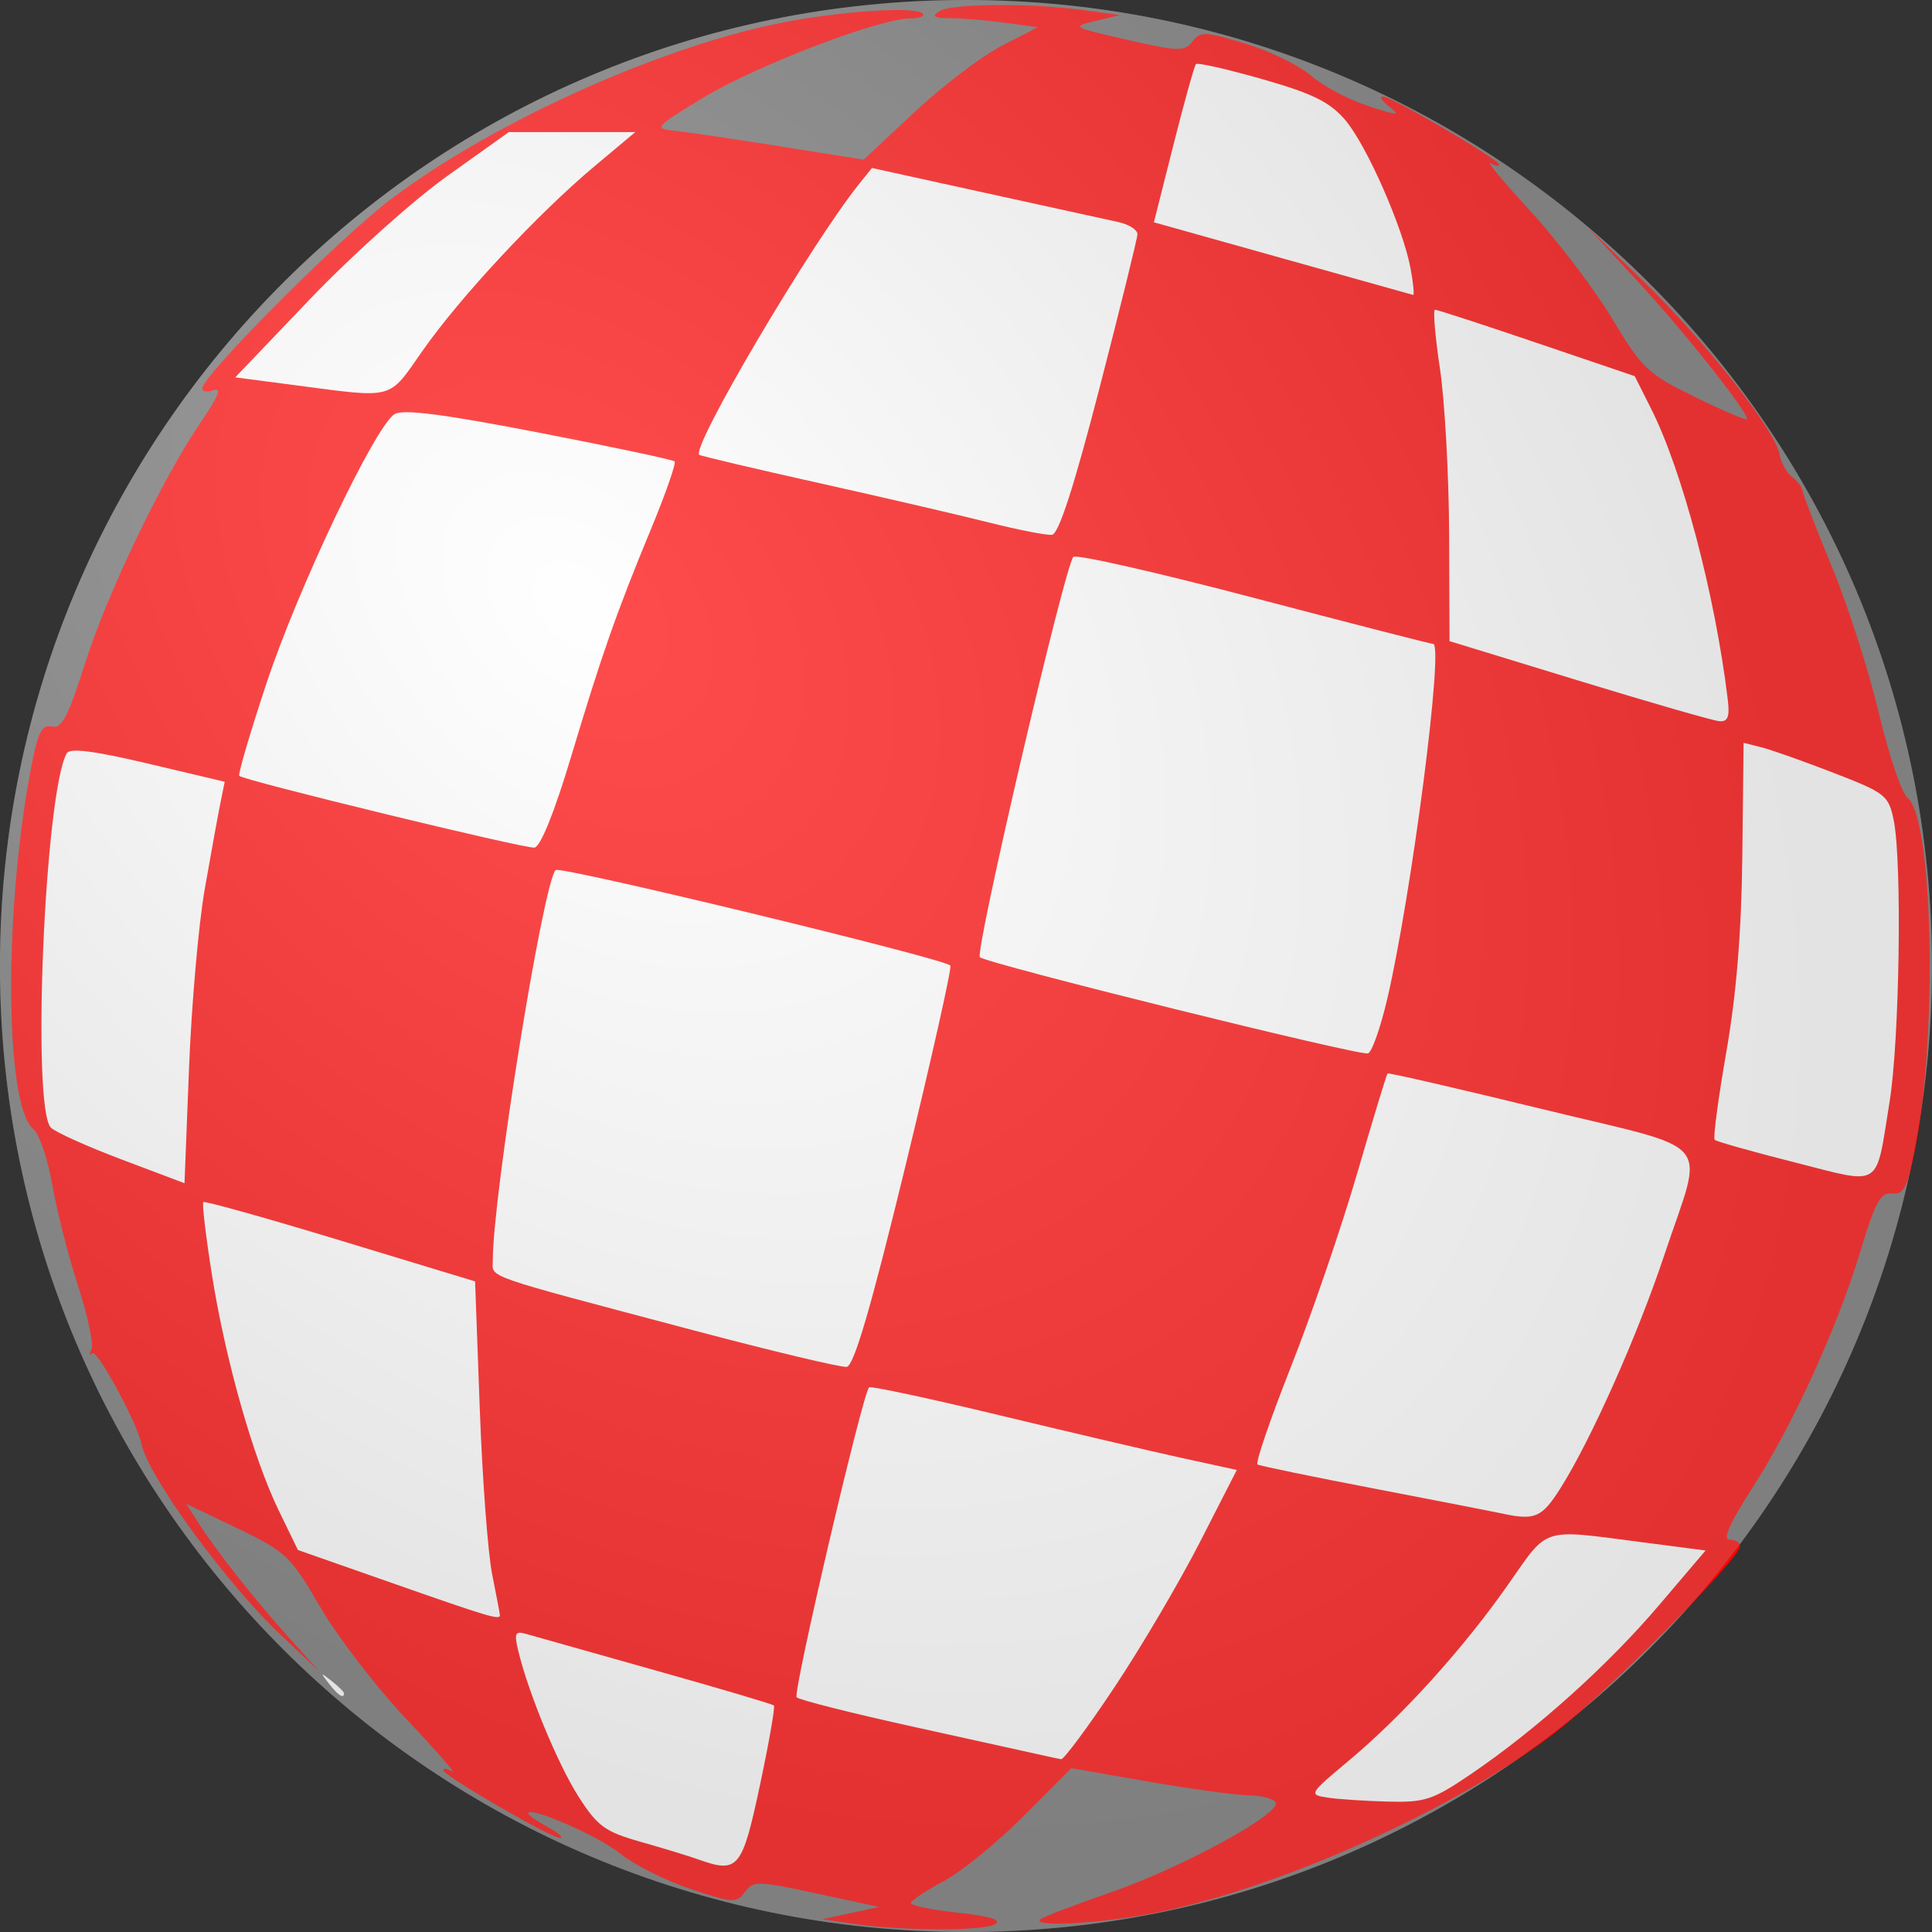 <?xml version="1.0" encoding="utf-8"?>
<!-- Generator: Adobe Illustrator 16.0.0, SVG Export Plug-In . SVG Version: 6.00 Build 0)  -->
<!DOCTYPE svg PUBLIC "-//W3C//DTD SVG 1.1//EN" "http://www.w3.org/Graphics/SVG/1.1/DTD/svg11.dtd">
<svg version="1.1"
	 id="svg2" xmlns:dc="http://purl.org/dc/elements/1.1/" xmlns:cc="http://creativecommons.org/ns#" xmlns:rdf="http://www.w3.org/1999/02/22-rdf-syntax-ns#" xmlns:svg="http://www.w3.org/2000/svg" xmlns:sodipodi="http://sodipodi.sourceforge.net/DTD/sodipodi-0.dtd" xmlns:inkscape="http://www.inkscape.org/namespaces/inkscape" sodipodi:docname="Checkerd-Ball-Arvin61r58.svg" inkscape:version="0.91 r13725"
	 xmlns="http://www.w3.org/2000/svg" xmlns:xlink="http://www.w3.org/1999/xlink" x="0px" y="0px" width="560px" height="560px"
	 viewBox="200 0 560 560" enable-background="new 200 0 560 560" xml:space="preserve">
<rect x="200" y="0" width="560" height="560" fill="#333333" stroke="none"/>
<sodipodi:namedview  inkscape:cy="135" inkscape:cx="135" inkscape:zoom="0.87407407" showgrid="false" id="namedview31" guidetolerance="10" gridtolerance="10" objecttolerance="10" borderopacity="1" bordercolor="#666666" pagecolor="#ffffff" inkscape:window-maximized="1" inkscape:window-x="-8" inkscape:window-height="705" inkscape:window-width="1366" inkscape:window-y="-8" inkscape:pageshadow="2" inkscape:pageopacity="0" inkscape:current-layer="svg2">
	</sodipodi:namedview>
<title  id="title4020">Checkerd Ball</title>
<g id="layer1" transform="translate(-423.79 -335.92)">
	<path id="path4016" opacity="0.3" fill="#FFFFFF" enable-background="new    " d="M1183.785,615.925
		c0,154.643-125.362,280.006-280.005,280.006c-154.642,0-280.004-125.363-280.004-280.006
		c0-154.644,125.362-280.006,280.004-280.006C1058.423,335.919,1183.785,461.282,1183.785,615.925z"/>
	<g id="g3952" transform="matrix(.993 0 0 .996 312.55 -64.375)">
		<g id="g3972">
			<path id="path3132" fill="#FF0000" d="M562.783,961.784l-9.308-1.347l8.274-1.791l8.274-1.792l-18.291-3.926
				c-17.182-3.687-18.446-3.712-20.863-0.406c-2.407,3.293-3.432,3.234-15.91-0.92c-7.336-2.442-16.564-7.073-20.507-10.293
				c-6.208-5.068-26.822-14.008-26.822-11.632c0,0.464,2.56,2.232,5.689,3.929c3.129,1.698,4.738,3.124,3.577,3.17
				c-2.545,0.1-34.088-18.171-34.088-19.744c0-0.608,1.163-0.421,2.586,0.418c1.422,0.838-4.554-6.001-13.281-15.199
				c-8.726-9.198-20.036-23.848-25.134-32.555c-8.813-15.057-9.999-16.183-24.223-23.001l-14.956-7.169l3.661,5.737
				c5.172,8.106,16.785,22.753,26.693,33.666l8.451,9.31l-11.009-10.345c-16.013-15.046-38.991-46.432-40.892-55.858
				c-1.231-6.099-12.938-27.579-14.34-26.312c-0.905,0.818-1.018,0.39-0.251-0.948c0.767-1.339-0.943-9.596-3.799-18.348
				s-6.273-22.087-7.591-29.632s-3.814-14.874-5.546-16.286c-8.533-6.956-8.659-65.773-0.229-107.378
				c1.705-8.416,2.892-10.462,5.675-9.783c2.828,0.69,4.717-2.91,9.618-18.323c6.557-20.623,22.778-54.245,34.123-70.738
				c4.691-6.818,5.866-9.743,3.559-8.858c-1.894,0.727-3.444,0.512-3.444-0.479c0-3.686,40.104-43.821,54.967-55.011
				c30.215-22.744,79.622-44.866,115.369-51.657c17.041-3.238,37.874-4.521,39.934-2.461c0.776,0.776-0.839,1.419-3.588,1.429
				c-9.03,0.034-44.773,13.655-60.202,22.943c-14.262,8.585-14.773,9.141-8.922,9.723c3.413,0.34,17.299,2.38,30.858,4.535
				l24.652,3.918l14.842-13.845c8.163-7.615,19.596-16.285,25.407-19.267l10.566-5.422l-9.495-1.302
				c-5.223-0.716-12.392-1.316-15.93-1.333c-4.915-0.025-5.701-0.505-3.331-2.037c3.511-2.27,26.867-2.423,42.404-0.279
				l10.343,1.427l-7.24,1.704c-6.992,1.646-6.673,1.833,9.308,5.465c15.058,3.422,16.778,3.465,19.094,0.485
				c2.312-2.975,3.726-2.918,15.456,0.634c7.101,2.15,15.73,6.349,19.174,9.33c3.445,2.981,10.918,6.942,16.606,8.802
				c8.549,2.796,9.646,2.851,6.327,0.32c-2.209-1.685-3.12-3.063-2.026-3.063c2.535,0,33.966,18.348,33.966,19.827
				c0,0.608-1.164,0.399-2.586-0.466c-1.423-0.864,3.933,5.522,11.901,14.193c7.967,8.672,18.672,22.726,23.788,31.232
				c8.72,14.498,10.239,15.922,24.297,22.769c8.249,4.017,14.997,6.868,14.997,6.335c0-2.388-18.411-25.53-31.714-39.864
				l-14.62-15.753l16.066,15.517c17.964,17.35,38.314,43.088,39.672,50.174c0.49,2.557,2.158,5.581,3.706,6.719s2.937,3,3.085,4.138
				c0.149,1.137,4.021,11.109,8.606,22.157c4.585,11.049,10.724,30.134,13.643,42.411c2.919,12.278,6.698,23.404,8.398,24.725
				c7.408,5.757,8.788,69.035,2.225,102.076c-2.253,11.346-3.306,13.385-6.735,13.047c-3.383-0.332-4.911,2.408-9.114,16.346
				c-6.759,22.412-19.849,51.063-31.707,69.394c-6.629,10.25-8.733,15-6.641,15c1.683,0,3.061,0.839,3.061,1.865
				c0,3.715-39.924,43.751-54.776,54.933c-29.12,21.918-79.082,44.318-115.273,51.677c-15.547,3.162-36.609,4.428-34.241,2.058
				c0.651-0.651,9.883-4.185,20.513-7.853c21-7.245,50.151-23.118,48.214-26.251c-0.662-1.072-4.174-1.979-7.805-2.015
				c-3.63-0.035-16.774-1.827-29.21-3.98l-22.607-3.916l-13.953,13.955c-7.673,7.675-18.211,16.214-23.418,18.977
				c-5.206,2.761-9.466,5.613-9.466,6.335s6.194,1.978,13.764,2.789c9.257,0.991,12.813,2.076,10.86,3.312
				c-3.235,2.048-26.829,2.01-41.17-0.067L562.783,961.784z"/>
			<path id="path3130" fill="#FFFFFF" d="M535.239,921.526c2.652-12.411,4.495-22.894,4.096-23.292
				c-0.399-0.399-15.999-5.004-34.666-10.232c-18.668-5.228-35.618-9.997-37.667-10.596c-3.185-0.932-3.52-0.224-2.3,4.868
				c2.933,12.246,11.568,33.067,17.635,42.523c5.503,8.577,7.715,10.185,18.018,13.09c6.459,1.821,14.072,4.139,16.916,5.15
				c11.629,4.134,12.785,2.75,17.97-21.512L535.239,921.526z"/>
			<path id="path3128" fill="#FFFFFF" d="M743.02,918.041c19.018-12.916,39.796-31.538,54.757-49.079l13.512-15.838l-19.282-2.5
				c-28.84-3.74-26.511-4.487-38.254,12.27c-13.054,18.627-30.928,38.34-46.561,51.352c-11.664,9.708-11.805,9.952-6.296,10.789
				c3.1,0.472,11.04,0.997,17.644,1.167C729.431,926.483,731.71,925.724,743.02,918.041L743.02,918.041z"/>
			<path id="path3126" fill="#FFFFFF" d="M638.756,892.904c7.787-11.663,19.004-30.657,24.926-42.207l10.769-21.002l-16.017-3.491
				c-8.809-1.919-32.773-7.514-53.25-12.43c-20.479-4.918-37.612-8.57-38.074-8.116c-1.923,1.892-22.319,88.914-21.136,90.187
				c0.709,0.765,16.183,4.656,34.386,8.647c18.203,3.99,34.958,7.679,37.234,8.196c2.276,0.517,4.782,1.048,5.571,1.181
				C623.952,913.999,630.969,904.565,638.756,892.904L638.756,892.904z"/>
			<path id="path3124" fill="#FFFFFF" d="M459.349,871.977c0-0.414-1.013-5.767-2.252-11.896c-1.239-6.129-2.868-27.821-3.62-48.204
				l-1.368-37.059l-39.301-11.903c-21.616-6.546-39.627-11.575-40.028-11.176c-0.399,0.399,0.724,9.864,2.496,21.033
				c3.94,24.833,12.052,53.382,19.531,68.737l5.589,11.474l27.926,9.763c27.73,9.696,31.028,10.677,31.028,9.233V871.977z"/>
			<path id="path3122" fill="#FFFFFF" d="M768.947,834.975c8.939-14.122,22.534-44.559,30.313-67.872
				c11.633-34.863,15.796-29.928-35.828-42.475c-24.46-5.945-44.7-10.592-44.976-10.327c-0.277,0.265-4.269,13.359-8.87,29.097
				c-4.601,15.739-13.305,41.071-19.34,56.297c-6.035,15.224-10.421,28.007-9.747,28.403c0.675,0.398,16.12,3.577,34.325,7.064
				c18.202,3.488,34.958,6.743,37.233,7.234C761.485,844.429,763.532,843.53,768.947,834.975L768.947,834.975z"/>
			<path id="path3120" fill="#FFFFFF" d="M577.654,741.538c7.751-31.76,13.685-58.153,13.187-58.65
				c-2.109-2.11-114.028-29.097-115.229-27.786c-3.692,4.031-18.332,94.737-18.332,113.584c0,5.215-4.033,3.815,58.953,20.46
				c22.755,6.013,42.712,10.755,44.35,10.536C562.699,799.4,567.648,782.54,577.654,741.538L577.654,741.538z"/>
			<path id="path3118" fill="#FFFFFF" d="M373.192,660.67c1.797-10.241,3.845-21.465,4.551-24.941l1.282-6.321l-22.414-5.289
				c-15.743-3.714-22.796-4.604-23.699-2.989c-6.44,11.537-10.322,103.238-4.612,108.949c1.308,1.308,10.617,5.48,20.685,9.272
				l18.307,6.893l1.316-33.477c0.724-18.413,2.786-41.857,4.583-52.097V660.67z"/>
			<path id="path3116" fill="#FFFFFF" d="M864.996,722.56c2.923-17.959,3.689-69.823,1.211-81.94
				c-1.482-7.244-2.38-7.951-17.555-13.804c-8.797-3.393-18.307-6.747-21.133-7.455l-5.138-1.286l-0.362,32.675
				c-0.249,22.403-1.719,40.42-4.675,57.309c-2.371,13.548-3.9,25.044-3.397,25.548c0.503,0.503,10.984,3.454,23.292,6.559
				C863.156,746.705,860.827,748.183,864.996,722.56L864.996,722.56z"/>
			<path id="path3114" fill="#FFFFFF" d="M718.381,692.569c7.124-30.466,16.563-103.274,13.388-103.274
				c-0.671,0-24.271-6.043-52.442-13.429c-28.173-7.385-51.838-12.739-52.591-11.896c-2.585,2.896-28.838,115.07-27.264,116.501
				c2.072,1.885,110.598,28.709,113.263,27.996C713.867,708.165,716.408,701.009,718.381,692.569L718.381,692.569z"/>
			<path id="path3112" fill="#FFFFFF" d="M480.049,622.403c9.144-30.369,13.288-42.137,23.586-66.972
				c4.185-10.095,7.206-18.757,6.714-19.25c-0.493-0.493-18.33-4.264-39.636-8.38c-27.948-5.398-39.681-6.895-42.12-5.372
				c-5.7,3.559-28.176,50.663-37.375,78.327c-4.787,14.399-8.362,26.521-7.943,26.94c1.361,1.362,83.22,21.201,86.147,20.877
				c1.756-0.193,5.811-10.18,10.626-26.172L480.049,622.403z"/>
			<path id="path3110" fill="#FFFFFF" d="M817.749,605.333c-3.692-30.342-13.249-66.456-22.356-84.481l-4.791-9.485l-28.581-9.674
				c-15.72-5.321-29.089-9.664-29.711-9.652c-0.622,0.013,0.026,7.703,1.438,17.091c1.414,9.387,2.621,31.082,2.683,48.212
				l0.112,31.142l37.75,11.519c20.763,6.335,39.218,11.639,41.013,11.786C817.811,611.995,818.377,610.498,817.749,605.333
				L817.749,605.333z"/>
			<path id="path3108" fill="#FFFFFF" d="M634.38,514.821c6.046-23.327,11.027-43.458,11.068-44.74
				c0.041-1.28-2.484-2.883-5.613-3.561c-3.129-0.679-20.582-4.495-38.785-8.48l-33.096-7.247l-3.711,4.601
				c-14.032,17.396-49.209,76.828-46.688,78.873c0.415,0.336,16.113,4.027,34.885,8.201c18.772,4.174,41.112,9.344,49.644,11.488
				c8.533,2.144,16.817,3.758,18.409,3.586c1.966-0.212,6.422-13.922,13.887-42.724V514.821z"/>
			<path id="path3106" fill="#FFFFFF" d="M436.783,503.974c10.88-15.513,33.594-39.822,50.081-53.599l12.002-10.028h-18.46h-18.46
				l-17.991,12.799c-9.895,7.04-27.861,23.099-39.924,35.689l-21.934,22.89l17.422,2.273c29.363,3.831,27.123,4.434,37.263-10.022
				L436.783,503.974z"/>
			<path id="path3104" fill="#FFFFFF" d="M725.204,480.163c-2.228-12.018-12.923-36.213-19.21-43.463
				c-4.472-5.155-9.566-7.641-24.132-11.774c-10.155-2.882-18.848-4.855-19.318-4.385c-0.469,0.47-3.427,11.025-6.571,23.456
				l-5.718,22.601l37.445,10.464c20.596,5.756,37.782,10.554,38.194,10.663c0.411,0.109,0.1-3.294-0.692-7.561L725.204,480.163z"/>
			<path id="path3090" fill="#FFFFFF" d="M409.447,891.867c-2.573-3.282-2.5-3.354,0.781-0.781c1.991,1.562,3.62,3.191,3.62,3.62
				C413.848,896.409,412.149,895.313,409.447,891.867L409.447,891.867z"/>
		</g>
	</g>
	
		<radialGradient id="path3970_1_" cx="505.588" cy="794.305" r="83.226" gradientTransform="matrix(3.613 3.597 2.508 -2.519 -3027.607 693.917)" gradientUnits="userSpaceOnUse">
		<stop  offset="0" style="stop-color:#FFFFFF"/>
		<stop  offset="1" style="stop-color:#A2A2A2"/>
	</radialGradient>
	<path id="path3970" opacity="0.3" fill="url(#path3970_1_)" enable-background="new    " d="M1183.785,615.925
		c0,154.643-125.362,280.006-280.005,280.006c-154.642,0-280.004-125.363-280.004-280.006
		c0-154.644,125.362-280.006,280.004-280.006C1058.423,335.919,1183.785,461.282,1183.785,615.925z"/>
</g>
</svg>
